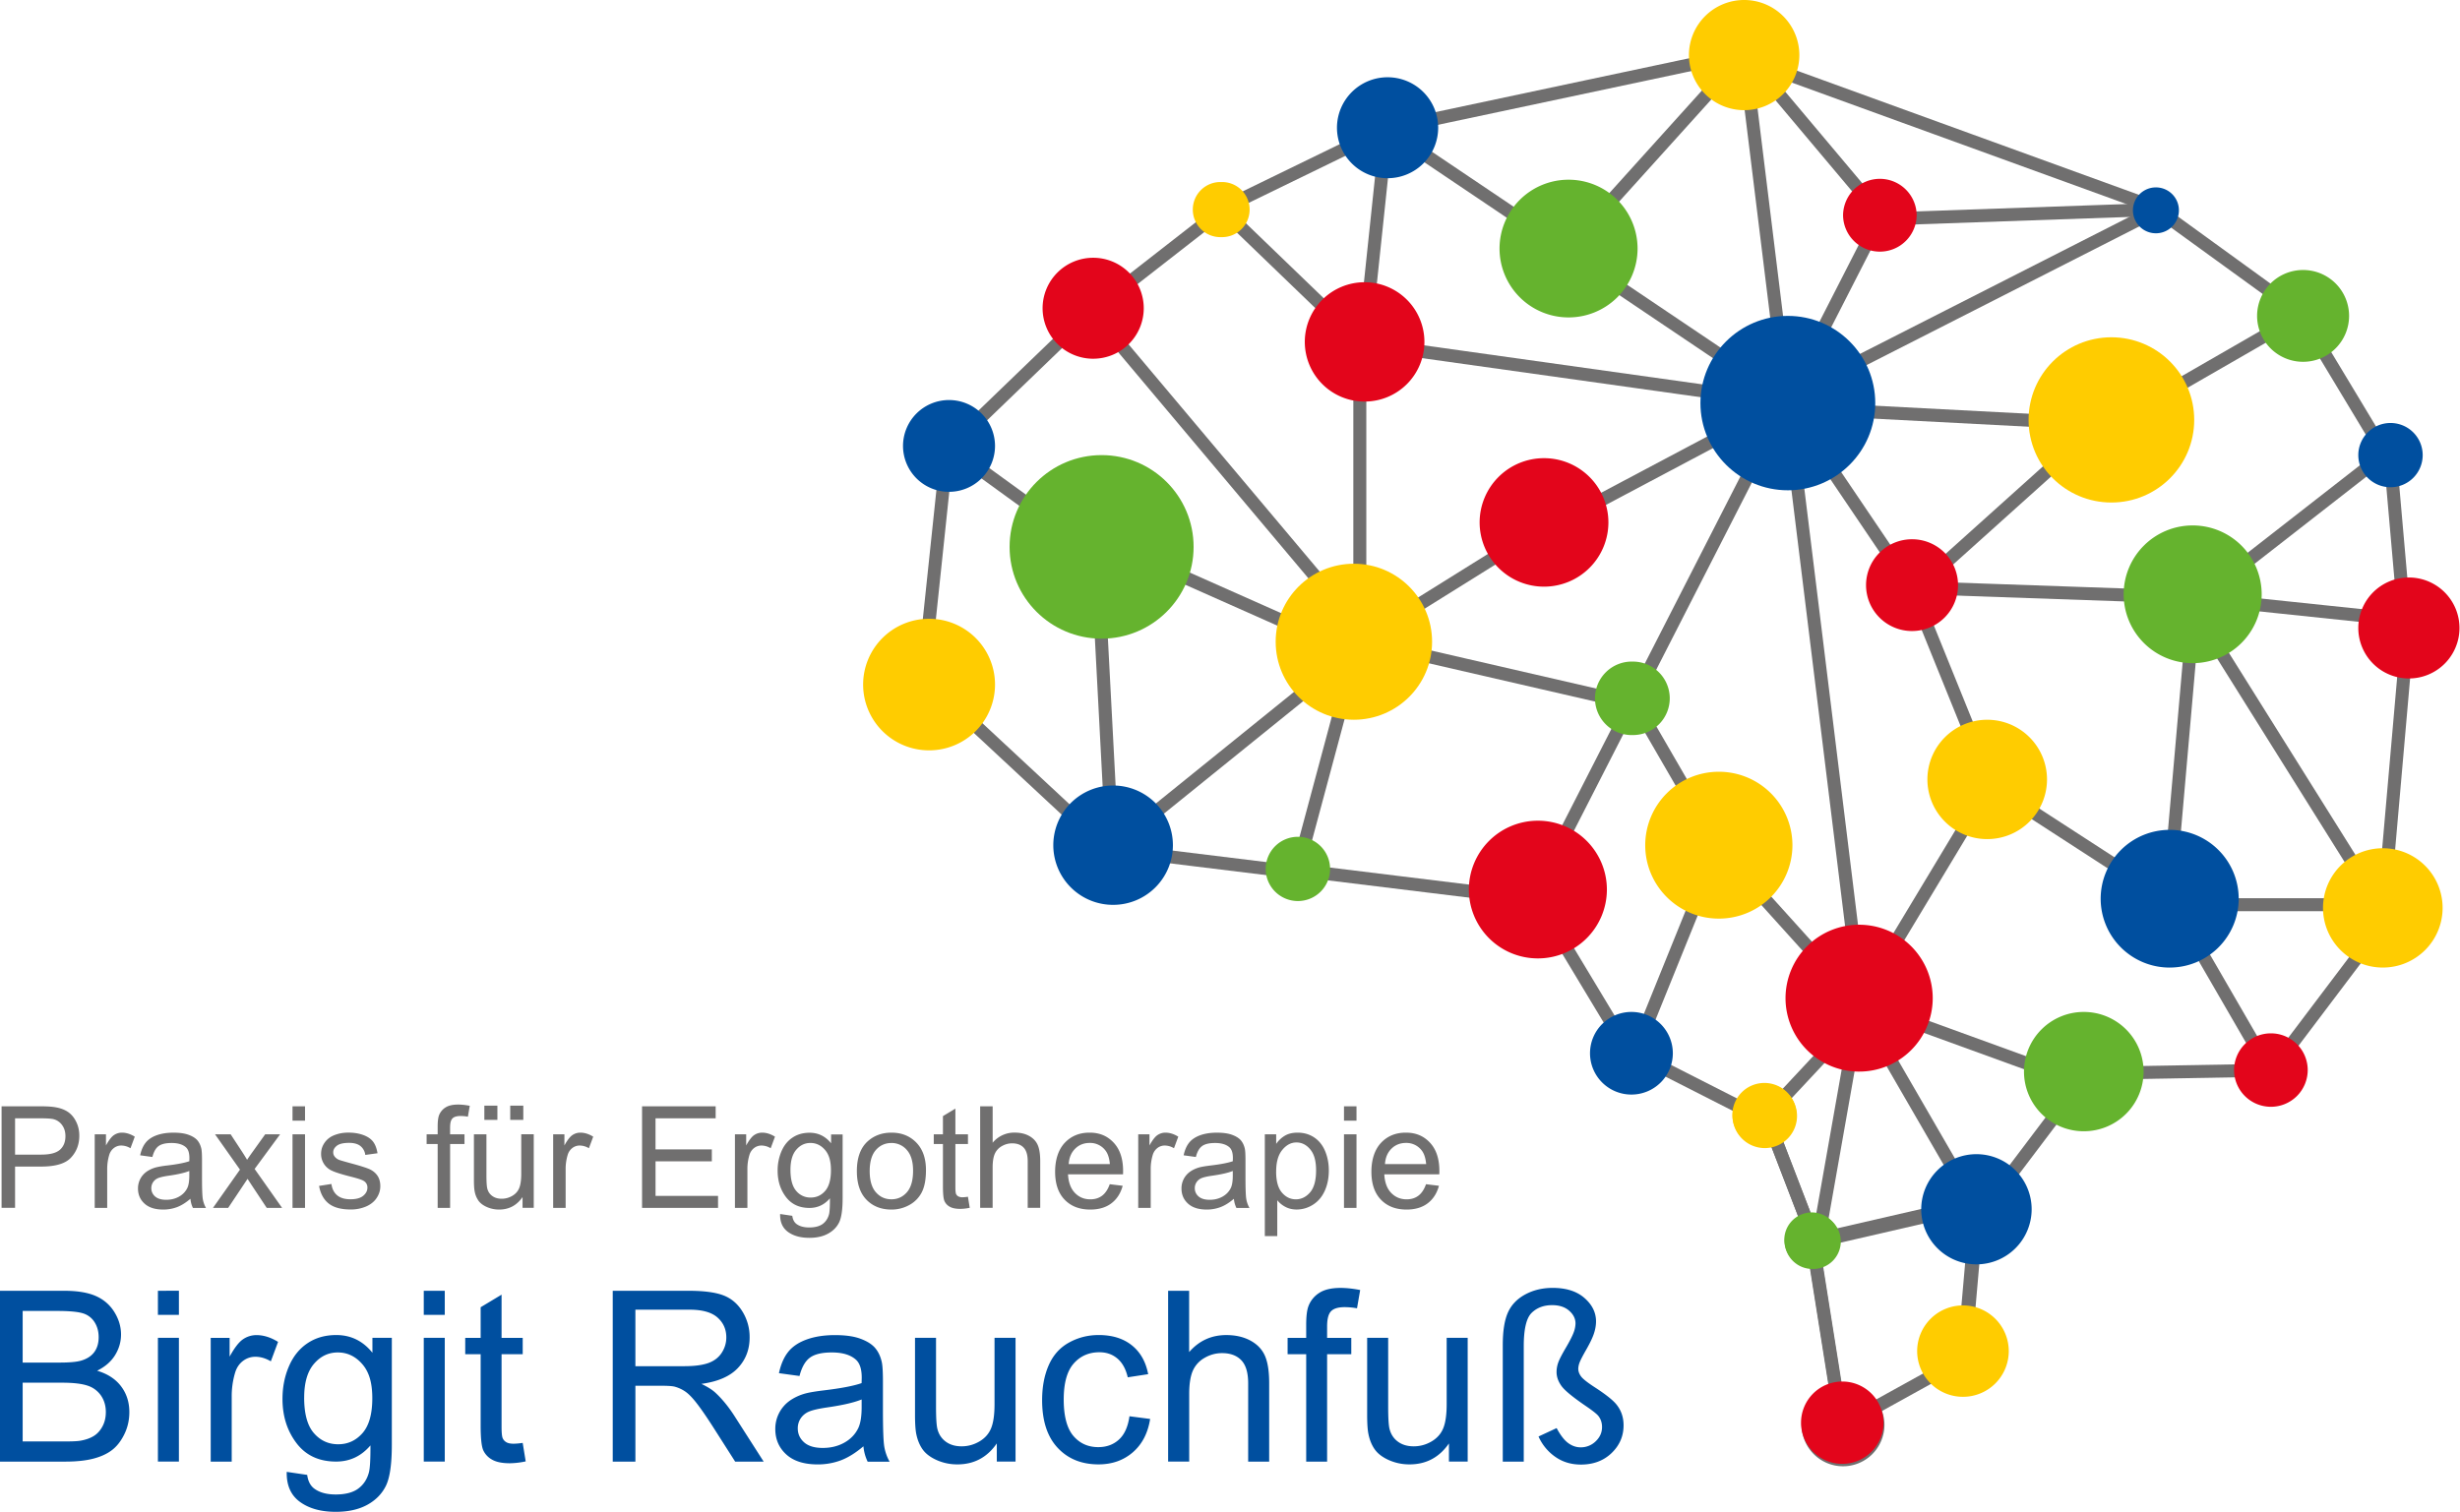 <svg xmlns="http://www.w3.org/2000/svg" width="187" height="115" fill="none"><path fill="#706F6F" d="m71.548 33.794-2.194 20.824.983.103 2.193-20.823-.982-.104ZM103.862 26.166h-.987v20.937h.987V26.165ZM133.153 4.6l-.98.121 8.849 71.915.98-.12L133.153 4.6Z"/><path fill="#706F6F" d="m135.955 30.505-.052.985 20.954 1.095.052-.984-20.954-1.096ZM105.004 8.902l-1.823 17.311.982.103 1.824-17.311-.983-.103ZM70.33 50.943l-.673.72 15.346 14.28.673-.72-15.346-14.28ZM83.882 42.15l-.987.052 1.099 20.91.986-.052-1.098-20.91ZM101.503 50.074 85.197 63.25l.621.766 16.307-13.176-.622-.766ZM143.276 74.478l-9.325 9.981.723.672 9.324-9.981-.722-.672ZM143.068 76.333l-.338.927 12.851 4.667.337-.927-12.85-4.667Z"/><path fill="#706F6F" d="m142.306 77.194-.855.493 6.837 11.817.856-.493-6.838-11.817ZM140.28 79.73l-2.374 13.439.973.171 2.374-13.438-.973-.171ZM118.15 38.974l-17.793 11.098.524.836 17.793-11.099-.524-.835Z"/><path fill="#706F6F" d="m135.792 30-18.529 9.827.464.87 18.528-9.826-.463-.87ZM103.571 45.809l-5.43 20.224.953.255 5.431-20.224-.954-.255ZM166.236 46.737l-1.851 21.154.984.086 1.851-21.154-.984-.086Z"/><path fill="#706F6F" d="m84.405 64.097-.12.979 14.636 1.793.12-.978-14.636-1.794ZM151.055 90.906l-14.367 3.313.222.96 14.368-3.312-.223-.96ZM107.185 49.094l-.222.96 14.368 3.31.222-.96-14.368-3.31ZM123.752 80.819l-7.596-12.614.846-.507 7.595 12.613-.845.508ZM181.375 35.6l-7.003-11.63.845-.508 7.004 11.63-.846.508Z"/><path fill="#706F6F" d="m182.168 34.486-.984.086 1.185 13.515.984-.086-1.185-13.515ZM123.957 79.412l-.449.878 9.997 5.083.449-.878-9.997-5.083ZM134.683 84.526l-.922.353 4.021 10.452.922-.353-4.021-10.452Z"/><path fill="#706F6F" d="m150.957 90.793-14.308 3.298.222.956 14.308-3.299-.222-.956Z"/><path fill="#706F6F" d="m149.849 91.76-.975 11.153.984.085.976-11.153-.985-.086ZM151.389 92.044l-.789-.593 6.753-8.943.789.594-6.753 8.942Zm22.025-10.794-.789-.593 6.752-8.943.789.594-6.752 8.942ZM182.556 47.699l-1.553 17.739.985.085 1.552-17.739-.984-.085ZM171.673 80.899l-11.218.195.017.986 11.219-.196-.018-.985ZM98.608 65.66l-.12.979 17.933 2.197.12-.978-17.933-2.198ZM150.705 58.685l-.538.826 15.154 9.82.538-.827-15.154-9.82ZM82.768 23.136 72.252 33.27l.686.71 10.516-10.134-.686-.709ZM92.737 15.467l-9.753 7.604.608.776 9.754-7.604-.609-.776ZM87.506 42.23l-.402.901 11.307 5.024.402-.9-11.307-5.024Z"/><path fill="#706F6F" d="m83.624 23.607-.757.634 19.769 23.51.757-.634-19.77-23.51ZM104.012 25.664l-.137.976 30.454 4.271.137-.976-30.454-4.271ZM163.665 15.577l-27.399 13.937.449.878 27.398-13.937-.448-.878Z"/><path fill="#706F6F" d="m93.315 15.63-.686.71 11.053 10.65.686-.709-11.053-10.65ZM133.02 3.774l-.757.634 9.877 11.745.757-.633-9.877-11.746ZM164.201 15.426l-21.301.746.035.985 21.301-.746-.035-.985ZM174.277 23.746l-13.308 7.664.494.853 13.308-7.663-.494-.854ZM158.329 32.739l-11.418 10.26.661.732 11.418-10.26-.661-.732ZM180.913 34.19l-12.108 9.44.608.776 12.108-9.44-.608-.776ZM180.304 68.299h-15.366v.985h15.366V68.3ZM167.487 45.051l-.103.98 15.281 1.603.103-.98-15.281-1.603ZM147.48 44.257l-.035.985 15.356.535.035-.985-15.356-.535ZM134.773 30.302l-12.739-8.575.553-.816 12.739 8.575-.553.816ZM118.319 19.1l-12.739-8.575.553-.816 12.739 8.574-.553.817ZM136.913 31.386l-.819.551 8.592 12.711.819-.55-8.592-12.712Z"/><path fill="#706F6F" d="m166.634 45.17-.838.522 14.766 23.58.838-.522-14.766-23.58ZM145.707 44.352l-.915.37 5.756 14.215.915-.369-5.756-14.216ZM172.03 81.527l-7.684-13.277.856-.493 7.683 13.277-.855.493Zm-40.739-15.026-7.684-13.277.855-.493 7.684 13.277-.855.493Z"/><path fill="#706F6F" d="m130.854 63.975-.734.66 10.281 11.394.734-.66-10.281-11.394ZM129.773 65.2l-5.753 14.217.916.37 5.753-14.218-.916-.37ZM130.649 5.468l-10.281 11.394.734.66 10.281-11.395-.734-.66ZM142.623 16.019l-25.64 50.19.88.448 25.64-50.19-.88-.448ZM151.11 59.024l-9.767 16.226.847.507 9.766-16.225-.846-.508ZM72.463 33.604l-.581.798 10.013 7.26.581-.798-10.013-7.26ZM103.592 10.11l-11.125 5.414.433.886 11.125-5.414-.433-.886ZM132.203 3.623l-26.674 5.663.205.964 26.674-5.662-.205-.965ZM132.861 4.016l-.338.926 31.127 11.305.338-.927-31.127-11.304Z"/><path fill="#706F6F" d="m164.128 15.427-.58.798 11.389 8.257.581-.798-11.39-8.257ZM134.646 84.448l-.917.352 4.005 10.41.917-.35-4.005-10.412Z"/><path fill="#706F6F" d="m138.291 94.634-.971.153 1.748 11.015.971-.154-1.748-11.014ZM149.766 91.664l-.972 11.107.979.086.972-11.107-.979-.086Z"/><path fill="#706F6F" d="m149.885 102.39-9.774 5.408.477.858 9.774-5.409-.477-.857ZM138.343 94.751l-.975.154 1.755 11.058.976-.154-1.756-11.058Z"/><path fill="#FC0" d="M70.625 57.054a5.006 5.006 0 0 0 5.013-5.002 5.006 5.006 0 0 0-5.013-5.002 5.006 5.006 0 0 0-5.013 5.002 5.006 5.006 0 0 0 5.013 5.002Z"/><path fill="#E3051B" d="M116.904 72.874a5.24 5.24 0 0 0 5.246-5.235 5.24 5.24 0 0 0-5.246-5.235 5.241 5.241 0 0 0-5.247 5.235 5.241 5.241 0 0 0 5.247 5.235Z"/><path fill="#FC0" d="M151.06 63.802a4.54 4.54 0 0 0 4.546-4.536 4.54 4.54 0 0 0-4.546-4.537 4.54 4.54 0 0 0-4.546 4.537 4.54 4.54 0 0 0 4.546 4.536ZM181.132 73.57a4.54 4.54 0 0 0 4.546-4.536 4.54 4.54 0 0 0-4.546-4.536 4.54 4.54 0 0 0-4.546 4.536 4.54 4.54 0 0 0 4.546 4.536Z"/><path fill="#004F9F" d="M164.931 73.57a5.241 5.241 0 0 0 5.247-5.235 5.241 5.241 0 0 0-5.247-5.235 5.241 5.241 0 0 0-5.246 5.235 5.24 5.24 0 0 0 5.246 5.236Z"/><path fill="#FC0" d="M102.916 54.727c3.283 0 5.945-2.656 5.945-5.932 0-3.276-2.662-5.931-5.945-5.931-3.283 0-5.944 2.655-5.944 5.931 0 3.276 2.661 5.932 5.944 5.932Z"/><path fill="#004F9F" d="M135.906 37.28c3.668 0 6.644-2.969 6.644-6.63 0-3.66-2.976-6.63-6.644-6.63-3.669 0-6.645 2.97-6.645 6.63 0 3.661 2.976 6.63 6.645 6.63Z"/><path fill="#FC0" d="M160.501 38.21c3.477 0 6.295-2.813 6.295-6.282 0-3.47-2.818-6.282-6.295-6.282s-6.296 2.812-6.296 6.282 2.819 6.282 6.296 6.282Z"/><path fill="#004F9F" d="M72.141 37.396a3.493 3.493 0 0 0 3.497-3.49 3.493 3.493 0 0 0-3.497-3.488 3.493 3.493 0 0 0-3.497 3.489 3.493 3.493 0 0 0 3.497 3.489Z"/><path fill="#65B32E" d="M98.66 68.512a2.445 2.445 0 0 0 2.448-2.442 2.445 2.445 0 0 0-2.448-2.442 2.445 2.445 0 0 0-2.447 2.442 2.445 2.445 0 0 0 2.447 2.442Z"/><path fill="#FC0" d="M134.156 87.297a2.445 2.445 0 0 0 2.447-2.442 2.445 2.445 0 0 0-2.447-2.442 2.445 2.445 0 0 0-2.448 2.442 2.445 2.445 0 0 0 2.448 2.442Z"/><path fill="#E3051B" d="M172.625 84.156a2.796 2.796 0 0 0 2.799-2.793 2.794 2.794 0 0 0-2.799-2.79 2.795 2.795 0 0 0-2.799 2.79 2.797 2.797 0 0 0 2.799 2.793Z"/><path fill="#65B32E" d="M137.771 96.487a2.095 2.095 0 1 0 0-4.188c-1.16 0-2.099.937-2.099 2.094 0 1.158.939 2.094 2.099 2.094Z"/><path fill="#E3051B" d="M142.899 19.133a2.795 2.795 0 0 0 2.799-2.79 2.798 2.798 0 0 0-5.595 0 2.793 2.793 0 0 0 2.796 2.79Z"/><path fill="#004F9F" d="M150.241 96.137a4.194 4.194 0 0 0 4.198-4.188 4.194 4.194 0 0 0-4.198-4.189 4.194 4.194 0 0 0-4.197 4.189 4.194 4.194 0 0 0 4.197 4.188Z"/><path fill="#65B32E" d="M158.402 86.017a4.54 4.54 0 0 0 4.546-4.536 4.54 4.54 0 0 0-4.546-4.536 4.54 4.54 0 0 0-4.546 4.536 4.54 4.54 0 0 0 4.546 4.536Z"/><path fill="#004F9F" d="M181.717 37.048a2.444 2.444 0 0 0 2.447-2.443 2.444 2.444 0 0 0-2.447-2.442 2.444 2.444 0 0 0-2.447 2.443 2.444 2.444 0 0 0 2.447 2.442ZM163.882 17.738c.966 0 1.75-.782 1.75-1.746s-.784-1.743-1.75-1.743a1.744 1.744 0 1 0 0 3.489Z"/><path fill="#65B32E" d="M124.13 55.891a2.796 2.796 0 0 0 2.799-2.792 2.796 2.796 0 0 0-2.799-2.793 2.794 2.794 0 1 0 0 5.585Z"/><path fill="#004F9F" d="M124.015 83.227a3.145 3.145 0 0 0 3.148-3.141 3.145 3.145 0 0 0-3.148-3.141 3.145 3.145 0 0 0-3.148 3.14 3.143 3.143 0 0 0 3.148 3.142Z"/><path fill="#E3051B" d="M140.1 111.082a2.736 2.736 0 0 0 2.735-2.729 2.738 2.738 0 0 0-2.735-2.732 2.738 2.738 0 0 0-2.737 2.732 2.736 2.736 0 0 0 2.737 2.729Z"/><path fill="#706F6F" d="M140.1 111.491a3.149 3.149 0 0 1-3.147-3.141 3.149 3.149 0 0 1 3.147-3.141 3.15 3.15 0 0 1 3.148 3.141 3.15 3.15 0 0 1-3.148 3.141Zm0-5.461a2.324 2.324 0 0 0-2.324 2.32 2.324 2.324 0 0 0 4.649 0c0-1.28-1.042-2.32-2.325-2.32Z"/><path fill="#E3051B" d="M145.346 47.981a3.493 3.493 0 0 0 3.497-3.49 3.493 3.493 0 0 0-3.497-3.488 3.492 3.492 0 0 0-3.496 3.489 3.492 3.492 0 0 0 3.496 3.49ZM183.115 51.588a3.841 3.841 0 0 0 3.846-3.837 3.845 3.845 0 0 0-3.846-3.84 3.843 3.843 0 0 0-3.845 3.84 3.84 3.84 0 0 0 3.845 3.837Z"/><path fill="#FC0" d="M130.659 69.848a5.588 5.588 0 0 0 5.595-5.583 5.588 5.588 0 0 0-5.595-5.583 5.59 5.59 0 0 0-5.595 5.583c0 3.082 2.506 5.583 5.595 5.583Z"/><path fill="#E3051B" d="M141.324 81.48a5.588 5.588 0 0 0 5.595-5.583 5.588 5.588 0 0 0-5.595-5.583 5.588 5.588 0 0 0-5.595 5.584 5.588 5.588 0 0 0 5.595 5.583Z"/><path fill="#65B32E" d="M175.072 27.51a3.493 3.493 0 0 0 3.497-3.49 3.493 3.493 0 0 0-3.497-3.49 3.492 3.492 0 0 0-3.496 3.49 3.492 3.492 0 0 0 3.496 3.49Z"/><path fill="#FC0" d="M132.583 8.376a4.193 4.193 0 0 0 4.197-4.188A4.193 4.193 0 0 0 132.583 0a4.194 4.194 0 0 0-4.197 4.188 4.194 4.194 0 0 0 4.197 4.188Z"/><path fill="#65B32E" d="M166.678 50.423a5.241 5.241 0 0 0 5.247-5.235 5.241 5.241 0 0 0-5.247-5.235 5.24 5.24 0 0 0-5.246 5.235 5.24 5.24 0 0 0 5.246 5.235ZM119.236 24.135a5.24 5.24 0 0 0 5.246-5.235 5.241 5.241 0 0 0-5.246-5.235 5.241 5.241 0 0 0-5.247 5.235 5.241 5.241 0 0 0 5.247 5.235Z"/><path fill="#E3051B" d="M103.733 30.533a4.54 4.54 0 0 0 4.546-4.537 4.54 4.54 0 0 0-4.546-4.536 4.54 4.54 0 0 0-4.547 4.537 4.54 4.54 0 0 0 4.547 4.536ZM117.371 44.607a4.89 4.89 0 0 0 4.894-4.884 4.89 4.89 0 0 0-4.894-4.885 4.89 4.89 0 0 0-4.895 4.885 4.89 4.89 0 0 0 4.895 4.884ZM83.099 27.276a3.842 3.842 0 0 0 3.845-3.84A3.841 3.841 0 0 0 83.1 19.6a3.843 3.843 0 0 0-3.846 3.837 3.845 3.845 0 0 0 3.846 3.84Z"/><path fill="#004F9F" d="M84.614 68.802a4.54 4.54 0 0 0 4.546-4.537 4.54 4.54 0 0 0-4.546-4.536 4.54 4.54 0 0 0-4.546 4.536 4.54 4.54 0 0 0 4.546 4.537Z"/><path fill="#65B32E" d="M83.74 48.562c3.862 0 6.993-3.123 6.993-6.978 0-3.855-3.13-6.979-6.993-6.979-3.863 0-6.994 3.124-6.994 6.979 0 3.854 3.13 6.978 6.994 6.978Z"/><path fill="#004F9F" d="M105.479 13.55a3.842 3.842 0 0 0 3.846-3.838 3.842 3.842 0 0 0-3.846-3.837 3.845 3.845 0 0 0-3.848 3.837 3.843 3.843 0 0 0 3.848 3.838Z"/><path fill="#FC0" d="M92.832 18.03a2.095 2.095 0 1 0 0-4.188 2.095 2.095 0 1 0 0 4.188ZM134.124 87.209a2.435 2.435 0 0 0 2.438-2.433 2.435 2.435 0 0 0-2.438-2.432 2.434 2.434 0 0 0-2.437 2.432 2.434 2.434 0 0 0 2.437 2.433Z"/><path fill="#65B32E" d="M137.724 96.362a2.086 2.086 0 0 0 2.089-2.084 2.088 2.088 0 0 0-4.178 0c0 1.15.936 2.084 2.089 2.084Z"/><path fill="#E3051B" d="M140.044 111.305c1.732 0 3.135-1.4 3.135-3.129a3.131 3.131 0 0 0-3.135-3.129 3.131 3.131 0 0 0-3.136 3.129 3.131 3.131 0 0 0 3.136 3.129Z"/><path fill="#FC0" d="M149.217 106.209a3.478 3.478 0 0 0 3.482-3.474 3.48 3.48 0 0 0-3.482-3.475 3.48 3.48 0 0 0-3.482 3.475 3.48 3.48 0 0 0 3.482 3.474Z"/><path fill="#004F9F" d="M0 111.136V98.147h4.883c.995 0 1.791.133 2.393.395.6.263 1.071.667 1.413 1.214.34.547.511 1.118.511 1.714 0 .557-.15 1.079-.452 1.569-.302.491-.757.885-1.366 1.187.786.231 1.393.623 1.816 1.177.422.557.634 1.211.634 1.967 0 .608-.128 1.174-.386 1.696-.258.523-.575.927-.954 1.209-.378.285-.855.498-1.425.643-.57.144-1.27.218-2.1.218H0Zm1.723-7.53h2.813c.764 0 1.312-.052 1.642-.152.437-.13.769-.346.99-.648.221-.301.332-.679.332-1.133 0-.431-.104-.811-.31-1.137a1.576 1.576 0 0 0-.887-.675c-.386-.12-1.044-.181-1.98-.181h-2.6v3.926Zm0 5.997h3.24c.556 0 .947-.019 1.173-.061.395-.071.727-.189.995-.356.265-.164.487-.407.656-.723.172-.316.258-.682.258-1.093 0-.484-.125-.905-.373-1.263a1.968 1.968 0 0 0-1.035-.753c-.44-.145-1.076-.218-1.904-.218h-3.01v4.467ZM12.004 99.98v-1.835H13.6v1.834h-1.597Zm0 11.153v-9.408H13.6v9.408h-1.597ZM16.017 111.136v-9.409h1.437v1.428c.366-.667.705-1.109 1.017-1.32a1.793 1.793 0 0 1 1.025-.318c.538 0 1.086.171 1.642.515l-.55 1.478c-.392-.23-.782-.346-1.173-.346-.349 0-.663.106-.941.314-.278.211-.477.5-.595.873a6.221 6.221 0 0 0-.265 1.861v4.926h-1.597v-.002ZM21.799 111.916l1.553.23c.063.478.245.826.54 1.045.396.294.939.444 1.624.444.74 0 1.313-.148 1.713-.444.403-.297.676-.709.816-1.241.083-.326.12-1.008.115-2.047-.698.821-1.567 1.23-2.61 1.23-1.297 0-2.3-.465-3.01-1.4-.71-.934-1.066-2.052-1.066-3.359 0-.897.162-1.726.49-2.484.324-.76.798-1.346 1.415-1.758.619-.414 1.344-.62 2.18-.62 1.112 0 2.029.448 2.751 1.346v-1.133h1.475v8.133c0 1.464-.15 2.504-.448 3.114-.3.611-.771 1.094-1.42 1.45-.649.355-1.445.532-2.393.532-1.126 0-2.032-.253-2.725-.758-.693-.505-1.027-1.265-1.003-2.28h.003Zm1.322-5.652c0 1.233.245 2.135.737 2.702.491.566 1.105.851 1.848.851.742 0 1.349-.282 1.848-.846.496-.564.747-1.449.747-2.653s-.256-2.021-.77-2.604c-.51-.584-1.13-.878-1.85-.878-.72 0-1.315.287-1.811.863-.496.576-.747 1.432-.747 2.565h-.003ZM32.213 99.98v-1.835h1.597v1.834h-1.597Zm0 11.153v-9.408h1.597v9.408h-1.597ZM39.732 109.709l.23 1.41a6.05 6.05 0 0 1-1.206.142c-.58 0-1.03-.091-1.349-.275a1.548 1.548 0 0 1-.675-.72c-.13-.3-.195-.927-.195-1.884v-5.414h-1.172v-1.24h1.172v-2.33l1.59-.956v3.288h1.607v1.241h-1.607v5.502c0 .456.027.748.084.878.056.13.147.233.275.309.128.076.31.115.546.115.176 0 .41-.019.7-.061v-.005ZM46.578 111.136V98.147h5.772c1.16 0 2.042.118 2.647.351.604.233 1.086.645 1.447 1.236a3.68 3.68 0 0 1 .54 1.959c0 .922-.299 1.699-.896 2.33-.597.632-1.521 1.034-2.77 1.203.455.219.802.434 1.04.648.504.461.98 1.037 1.43 1.726l2.263 3.536h-2.167l-1.723-2.702c-.503-.78-.916-1.376-1.243-1.79-.327-.415-.617-.704-.875-.868a2.616 2.616 0 0 0-.786-.346c-.194-.042-.516-.061-.959-.061h-1.997v5.767h-1.723Zm1.723-7.256h3.703c.786 0 1.403-.081 1.848-.242.445-.162.781-.422 1.012-.78.231-.358.347-.746.347-1.165 0-.615-.224-1.118-.671-1.515-.447-.395-1.153-.594-2.118-.594H48.3v4.296ZM65.632 109.974c-.593.502-1.163.855-1.71 1.064a4.967 4.967 0 0 1-1.762.311c-1.037 0-1.834-.252-2.389-.757-.555-.506-.836-1.15-.836-1.935a2.62 2.62 0 0 1 1.14-2.18c.34-.23.723-.405 1.15-.522.315-.084.787-.162 1.421-.238 1.29-.155 2.241-.336 2.85-.549.005-.219.01-.358.01-.417 0-.65-.15-1.108-.452-1.373-.408-.361-1.015-.542-1.82-.542-.753 0-1.308.132-1.664.395-.359.262-.624.728-.794 1.395l-1.563-.214c.143-.667.376-1.206.7-1.615.325-.41.797-.726 1.414-.949.614-.221 1.329-.331 2.14-.331.81 0 1.46.093 1.963.284.504.189.872.427 1.11.714.237.286.404.647.497 1.086.054.272.081.762.081 1.471v2.126c0 1.483.035 2.42.104 2.812.068.393.201.77.403 1.131h-1.669a3.397 3.397 0 0 1-.32-1.16l-.004-.007Zm-.133-3.563c-.58.235-1.45.436-2.61.603-.656.096-1.12.201-1.393.319a1.412 1.412 0 0 0-.632.517 1.368 1.368 0 0 0-.22.758c0 .424.162.78.483 1.064.322.284.794.424 1.416.424.622 0 1.162-.135 1.641-.402.48-.27.83-.635 1.057-1.103.172-.361.258-.893.258-1.594v-.586ZM75.773 111.136v-1.383c-.735 1.064-1.732 1.594-2.993 1.594a3.813 3.813 0 0 1-1.558-.319c-.481-.213-.84-.481-1.074-.802-.233-.321-.398-.716-.494-1.182-.066-.313-.098-.809-.098-1.488v-5.831h1.597v5.218c0 .834.032 1.395.099 1.685.1.419.314.747.639.988.324.24.727.358 1.206.358.48 0 .929-.123 1.35-.368.42-.245.717-.579.891-1.001.175-.421.263-1.034.263-1.839v-5.041h1.597v9.409h-1.43l.005.002ZM85.858 107.688l1.572.204c-.172 1.081-.611 1.927-1.319 2.538-.708.61-1.575.917-2.605.917-1.29 0-2.327-.422-3.11-1.263-.785-.841-1.178-2.047-1.178-3.619 0-1.015.17-1.905.507-2.668.336-.763.85-1.334 1.54-1.714.69-.38 1.44-.571 2.251-.571 1.025 0 1.863.257 2.514.775.651.517 1.069 1.25 1.25 2.201l-1.552.238c-.148-.632-.41-1.108-.787-1.427-.376-.319-.83-.478-1.364-.478-.805 0-1.46.287-1.963.863-.504.576-.754 1.486-.754 2.734s.243 2.183.727 2.756c.487.574 1.118.861 1.9.861.626 0 1.152-.191 1.572-.576.42-.383.686-.974.799-1.773v.002ZM88.797 111.136V98.147h1.597v4.662c.747-.863 1.688-1.295 2.824-1.295.697 0 1.304.137 1.82.412.516.275.885.655 1.106 1.138.221.485.334 1.187.334 2.109v5.963h-1.597v-5.963c0-.797-.174-1.379-.518-1.741-.347-.363-.836-.545-1.47-.545-.474 0-.919.123-1.337.368a2.08 2.08 0 0 0-.892.996c-.177.419-.265.998-.265 1.736v5.146h-1.597l-.005.003ZM99.292 111.136v-8.168h-1.413v-1.241h1.413v-1c0-.633.056-1.101.17-1.407a2.04 2.04 0 0 1 .813-1.006c.388-.257.931-.385 1.629-.385.45 0 .946.054 1.492.16l-.241 1.39a5.409 5.409 0 0 0-.941-.088c-.487 0-.829.103-1.03.309-.202.206-.302.593-.302 1.159v.868h1.838v1.241h-1.838v8.168h-1.59ZM110.143 111.136v-1.383c-.735 1.064-1.732 1.594-2.993 1.594a3.816 3.816 0 0 1-1.558-.319c-.481-.213-.84-.481-1.074-.802-.233-.321-.398-.716-.493-1.182-.067-.313-.099-.809-.099-1.488v-5.831h1.598v5.218c0 .834.031 1.395.098 1.685.101.419.314.747.639.988.324.24.727.358 1.206.358s.929-.123 1.349-.368c.42-.245.718-.579.892-1.001.175-.421.263-1.034.263-1.839v-5.041h1.597v9.409h-1.43l.005.002ZM114.235 111.136v-8.852c0-1.081.133-1.913.396-2.494.262-.58.702-1.037 1.319-1.368.614-.331 1.307-.495 2.079-.495 1.025 0 1.828.255 2.415.767.585.51.88 1.104.88 1.778 0 .302-.054.611-.16.929-.105.319-.297.716-.567 1.192-.273.476-.445.807-.516.993a1.409 1.409 0 0 0-.106.49c0 .189.064.376.194.56.126.188.482.475 1.074.858.806.524 1.342.949 1.607 1.267.379.454.568.993.568 1.614 0 .821-.302 1.523-.909 2.109-.607.583-1.384.877-2.332.877-.747 0-1.401-.198-1.964-.598a3.695 3.695 0 0 1-1.26-1.537l1.376-.638c.295.549.592.929.887 1.143.295.213.607.319.931.319a1.6 1.6 0 0 0 1.155-.461c.32-.307.479-.667.479-1.082 0-.331-.096-.613-.285-.851-.125-.152-.457-.414-.995-.779-.983-.675-1.59-1.177-1.821-1.516-.236-.336-.356-.681-.356-1.037 0-.23.039-.463.12-.699.081-.235.273-.615.578-1.133.304-.519.503-.909.599-1.169a2.03 2.03 0 0 0 .143-.692c0-.365-.162-.689-.484-.97-.322-.283-.752-.422-1.293-.422-.634 0-1.152.193-1.553.583-.403.39-.604 1.236-.604 2.533v8.781h-1.598.003Z"/><path fill="#706F6F" d="M.12 91.843v-7.724h2.92c.513 0 .907.025 1.177.074.38.064.698.184.956.36.258.177.464.427.619.746.157.318.236.671.236 1.054 0 .657-.209 1.214-.63 1.667-.417.456-1.174.682-2.27.682H1.145v3.139H.121v.002Zm1.025-4.05h2c.662 0 1.13-.123 1.411-.369.278-.245.418-.59.418-1.037 0-.323-.081-.6-.246-.829a1.146 1.146 0 0 0-.646-.456c-.172-.046-.492-.068-.956-.068h-1.98v2.76-.002ZM7.2 91.843v-5.595h.855v.848c.22-.397.42-.66.605-.785.184-.125.388-.188.61-.188.319 0 .646.102.975.306l-.327.88a1.363 1.363 0 0 0-.698-.206.906.906 0 0 0-.56.187 1.02 1.02 0 0 0-.354.52 3.69 3.69 0 0 0-.157 1.105v2.93h-.951l.002-.002ZM14.471 91.154c-.351.3-.69.51-1.017.633a2.956 2.956 0 0 1-1.047.184c-.617 0-1.089-.15-1.42-.452-.332-.299-.497-.684-.497-1.15a1.547 1.547 0 0 1 .678-1.295c.202-.136.43-.24.684-.31a6.96 6.96 0 0 1 .845-.143c.767-.09 1.332-.2 1.695-.326l.005-.248c0-.387-.09-.66-.27-.816-.243-.213-.604-.321-1.081-.321-.447 0-.777.078-.99.235-.214.157-.371.434-.472.829l-.93-.128c.084-.397.225-.718.419-.96.194-.244.474-.432.84-.565.366-.132.791-.196 1.273-.196.482 0 .867.056 1.167.17.3.112.519.254.661.423.14.172.239.385.295.645.032.162.047.454.047.876v1.265c0 .88.02 1.44.061 1.672.04.233.12.459.24.672h-.992a1.983 1.983 0 0 1-.189-.689l-.005-.005Zm-.079-2.118c-.344.14-.862.26-1.553.358-.39.056-.665.12-.828.188a.84.84 0 0 0-.376.31.803.803 0 0 0-.132.45.81.81 0 0 0 .287.633c.192.17.472.253.843.253s.69-.081.976-.24c.285-.16.493-.378.629-.655.103-.214.152-.53.152-.95v-.347h.002ZM16.191 91.843l2.05-2.908-1.895-2.687h1.187l.86 1.311c.162.25.293.459.39.628.156-.233.298-.436.428-.615l.947-1.322h1.135l-1.937 2.633 2.087 2.96h-1.168l-1.15-1.738-.307-.469-1.472 2.207H16.191ZM22.236 85.213v-1.091h.951v1.09h-.95Zm0 6.633V86.25h.951v5.596h-.95ZM24.254 90.173l.939-.147c.051.375.199.665.44.863.24.201.577.3 1.01.3.432 0 .759-.089.97-.268.211-.176.317-.385.317-.623a.575.575 0 0 0-.28-.505c-.13-.083-.455-.191-.97-.321-.699-.176-1.18-.328-1.45-.456a1.389 1.389 0 0 1-.612-.532 1.393 1.393 0 0 1-.21-.75c0-.25.057-.481.173-.694.115-.214.27-.39.467-.53.147-.108.349-.201.604-.277.256-.076.528-.113.82-.113.44 0 .826.064 1.16.189.335.125.578.297.738.512.16.216.268.505.327.868l-.93.128a1.017 1.017 0 0 0-.365-.674c-.202-.162-.49-.243-.858-.243-.437 0-.747.071-.934.216-.186.144-.28.311-.28.505 0 .122.04.233.116.33a.819.819 0 0 0 .363.253c.096.035.376.116.84.243.674.18 1.141.326 1.409.439.265.115.474.28.626.498.153.218.226.488.226.811 0 .324-.093.613-.277.893-.184.28-.452.495-.799.647a2.92 2.92 0 0 1-1.182.23c-.727 0-1.283-.151-1.666-.453-.38-.302-.626-.75-.732-1.344v.005ZM33.27 91.843v-4.857h-.84v-.738h.84v-.596c0-.375.034-.655.1-.839a1.21 1.21 0 0 1 .484-.598c.231-.152.553-.228.969-.228.267 0 .562.032.887.095l-.143.827a3.265 3.265 0 0 0-.56-.052c-.288 0-.494.062-.612.184-.12.123-.18.353-.18.69v.517h1.094v.738h-1.093v4.857h-.946ZM39.722 91.843v-.821c-.437.632-1.03.949-1.779.949-.332 0-.639-.064-.926-.19-.288-.127-.5-.284-.64-.477a1.777 1.777 0 0 1-.292-.704c-.039-.186-.059-.48-.059-.885v-3.467h.951v3.102c0 .495.02.828.06 1 .058.25.186.444.38.586.194.142.433.213.718.213s.553-.073.803-.218c.25-.145.428-.343.531-.596.103-.25.155-.615.155-1.093v-2.997h.95v5.596h-.85l-.002.002Zm-2.904-6.691v-1.08h.992v1.08h-.992Zm1.968 0v-1.08h.993v1.08h-.993ZM42.05 91.843v-5.595h.855v.848c.218-.397.42-.66.604-.785s.388-.188.61-.188c.319 0 .646.102.975.306l-.327.88a1.363 1.363 0 0 0-.698-.206.906.906 0 0 0-.56.187 1.02 1.02 0 0 0-.354.52 3.69 3.69 0 0 0-.157 1.105v2.93h-.951l.002-.002ZM48.807 91.843v-7.724h5.595v.912H49.83v2.366h4.281v.908h-4.28v2.628h4.752v.912h-5.775v-.002ZM55.867 91.843v-5.595h.855v.848c.219-.397.42-.66.604-.785.185-.125.389-.188.61-.188.32 0 .646.102.975.306l-.327.88a1.363 1.363 0 0 0-.697-.206.906.906 0 0 0-.56.187 1.02 1.02 0 0 0-.355.52 3.69 3.69 0 0 0-.157 1.105v2.93h-.95l.002-.002ZM59.302 92.309l.924.137c.04.285.145.49.322.623.236.174.558.263.966.263.44 0 .778-.089 1.02-.263.238-.176.4-.422.486-.738.049-.194.071-.598.069-1.216-.416.488-.934.733-1.553.733-.772 0-1.367-.277-1.79-.831-.422-.554-.633-1.221-.633-1.996a3.7 3.7 0 0 1 .29-1.479c.194-.45.474-.8.843-1.044.368-.246.798-.368 1.295-.368.66 0 1.206.267 1.636.802v-.675h.877v4.836c0 .87-.088 1.488-.265 1.851-.177.363-.46.65-.845.86-.386.212-.86.317-1.423.317-.668 0-1.209-.15-1.622-.451-.413-.302-.612-.753-.597-1.356v-.005Zm.786-3.362c0 .733.145 1.27.438 1.606a1.39 1.39 0 0 0 1.098.505c.44 0 .804-.166 1.099-.502.294-.336.442-.86.442-1.577 0-.716-.152-1.201-.457-1.55-.305-.348-.671-.522-1.101-.522-.43 0-.782.172-1.076.513-.295.34-.443.85-.443 1.525v.002ZM65.136 89.048c0-1.037.287-1.805.865-2.303.481-.414 1.069-.622 1.764-.622.772 0 1.4.252 1.89.755.489.505.734 1.201.734 2.089 0 .72-.108 1.287-.324 1.7a2.29 2.29 0 0 1-.946.96 2.758 2.758 0 0 1-1.354.344c-.784 0-1.42-.25-1.904-.753s-.725-1.226-.725-2.17Zm.975 0c0 .716.158 1.253.47 1.608.312.358.707.535 1.182.535.474 0 .865-.18 1.177-.537.312-.358.469-.905.469-1.638 0-.692-.157-1.216-.472-1.572a1.508 1.508 0 0 0-1.174-.534c-.467 0-.87.176-1.182.532-.312.355-.47.89-.47 1.606ZM73.579 90.997l.137.839a3.507 3.507 0 0 1-.717.083c-.344 0-.612-.054-.804-.164a.91.91 0 0 1-.4-.43c-.079-.176-.116-.548-.116-1.117v-3.22h-.698v-.738h.698v-1.385l.946-.57v1.955h.956v.738h-.956v3.271c0 .27.018.444.05.522.034.076.088.14.164.184a.625.625 0 0 0 .325.07c.105 0 .245-.013.417-.038h-.002ZM74.508 91.843v-7.724h.95v2.77a2.124 2.124 0 0 1 1.68-.769c.414 0 .776.08 1.08.245.305.165.526.39.656.677.133.287.2.706.2 1.253v3.546h-.951v-3.546c0-.473-.104-.819-.31-1.035-.207-.216-.496-.324-.875-.324-.282 0-.545.074-.794.219a1.24 1.24 0 0 0-.53.593c-.106.25-.158.593-.158 1.032v3.06h-.95l.002.003ZM84.359 90.043l.983.12c-.155.572-.442 1.018-.86 1.334-.418.317-.954.474-1.605.474-.82 0-1.47-.253-1.951-.756-.482-.502-.72-1.21-.72-2.12 0-.91.243-1.673.727-2.193.487-.52 1.116-.78 1.89-.78.774 0 1.361.256 1.838.766.474.51.713 1.226.713 2.15 0 .056 0 .14-.005.253h-4.183c.035.615.21 1.086.524 1.412.312.326.703.49 1.172.49.349 0 .646-.09.892-.274.246-.184.442-.474.585-.876Zm-3.12-1.532h3.13c-.042-.471-.162-.824-.359-1.06a1.456 1.456 0 0 0-1.177-.546c-.438 0-.804.144-1.101.436-.297.292-.462.682-.494 1.17ZM86.524 91.843v-5.595h.855v.848c.219-.397.42-.66.605-.785.184-.125.388-.188.609-.188.32 0 .646.102.975.306l-.326.88a1.363 1.363 0 0 0-.698-.206.906.906 0 0 0-.56.187 1.02 1.02 0 0 0-.354.52 3.693 3.693 0 0 0-.157 1.105v2.93h-.951l.002-.002ZM93.793 91.154c-.352.3-.69.51-1.018.633a2.956 2.956 0 0 1-1.046.184c-.617 0-1.089-.15-1.42-.452-.332-.299-.497-.684-.497-1.15a1.547 1.547 0 0 1 .678-1.295c.202-.136.43-.24.683-.31.187-.05.467-.096.846-.143.766-.09 1.331-.2 1.695-.326l.005-.248c0-.387-.088-.66-.27-.816-.243-.213-.605-.321-1.081-.321-.448 0-.777.078-.99.235-.215.157-.372.434-.472.829l-.93-.128c.084-.397.224-.718.418-.96.194-.244.475-.432.84-.565.367-.132.792-.196 1.274-.196.481 0 .867.056 1.167.17.3.112.518.254.66.423.141.172.24.385.296.645.032.162.046.454.046.876v1.265c0 .88.02 1.44.062 1.672.04.233.12.459.24.672h-.992a1.986 1.986 0 0 1-.19-.689l-.004-.005Zm-.079-2.118c-.344.14-.862.26-1.553.358-.39.056-.666.12-.828.188a.84.84 0 0 0-.376.31.803.803 0 0 0-.133.45.81.81 0 0 0 .288.633c.192.17.472.253.843.253.37 0 .69-.081.975-.24.285-.16.494-.378.63-.655.103-.214.152-.53.152-.95v-.347h.002ZM96.147 93.989V86.25h.864v.726a2.14 2.14 0 0 1 .691-.64c.258-.142.568-.213.934-.213.479 0 .902.122 1.268.367.366.246.641.594.828 1.04.187.449.28.94.28 1.474 0 .571-.103 1.088-.31 1.544-.206.456-.506.81-.897 1.055a2.302 2.302 0 0 1-1.238.365c-.317 0-.602-.066-.853-.2a1.921 1.921 0 0 1-.621-.506v2.724h-.951l.005.003Zm.86-4.91c0 .722.144 1.254.437 1.597.292.343.646.517 1.061.517.416 0 .784-.179 1.087-.534.3-.356.452-.91.452-1.658 0-.748-.148-1.245-.44-1.6-.295-.356-.644-.533-1.054-.533-.41 0-.762.189-1.074.566-.312.378-.467.927-.467 1.646h-.002ZM102.165 85.213v-1.091h.951v1.09h-.951Zm0 6.633V86.25h.951v5.596h-.951ZM108.401 90.043l.983.12c-.155.572-.442 1.018-.86 1.334-.418.317-.953.474-1.604.474-.821 0-1.47-.253-1.951-.756-.482-.502-.72-1.21-.72-2.12 0-.91.243-1.673.727-2.193.486-.52 1.116-.78 1.89-.78.774 0 1.361.256 1.838.766.474.51.712 1.226.712 2.15 0 .056 0 .14-.005.253h-4.182c.034.615.209 1.086.523 1.412.315.326.706.49 1.173.49.348 0 .646-.09.892-.274.245-.184.442-.474.584-.876Zm-3.12-1.532h3.13c-.042-.471-.162-.824-.359-1.06a1.455 1.455 0 0 0-1.177-.546c-.437 0-.803.144-1.1.436-.298.292-.462.682-.494 1.17Z"/></svg>